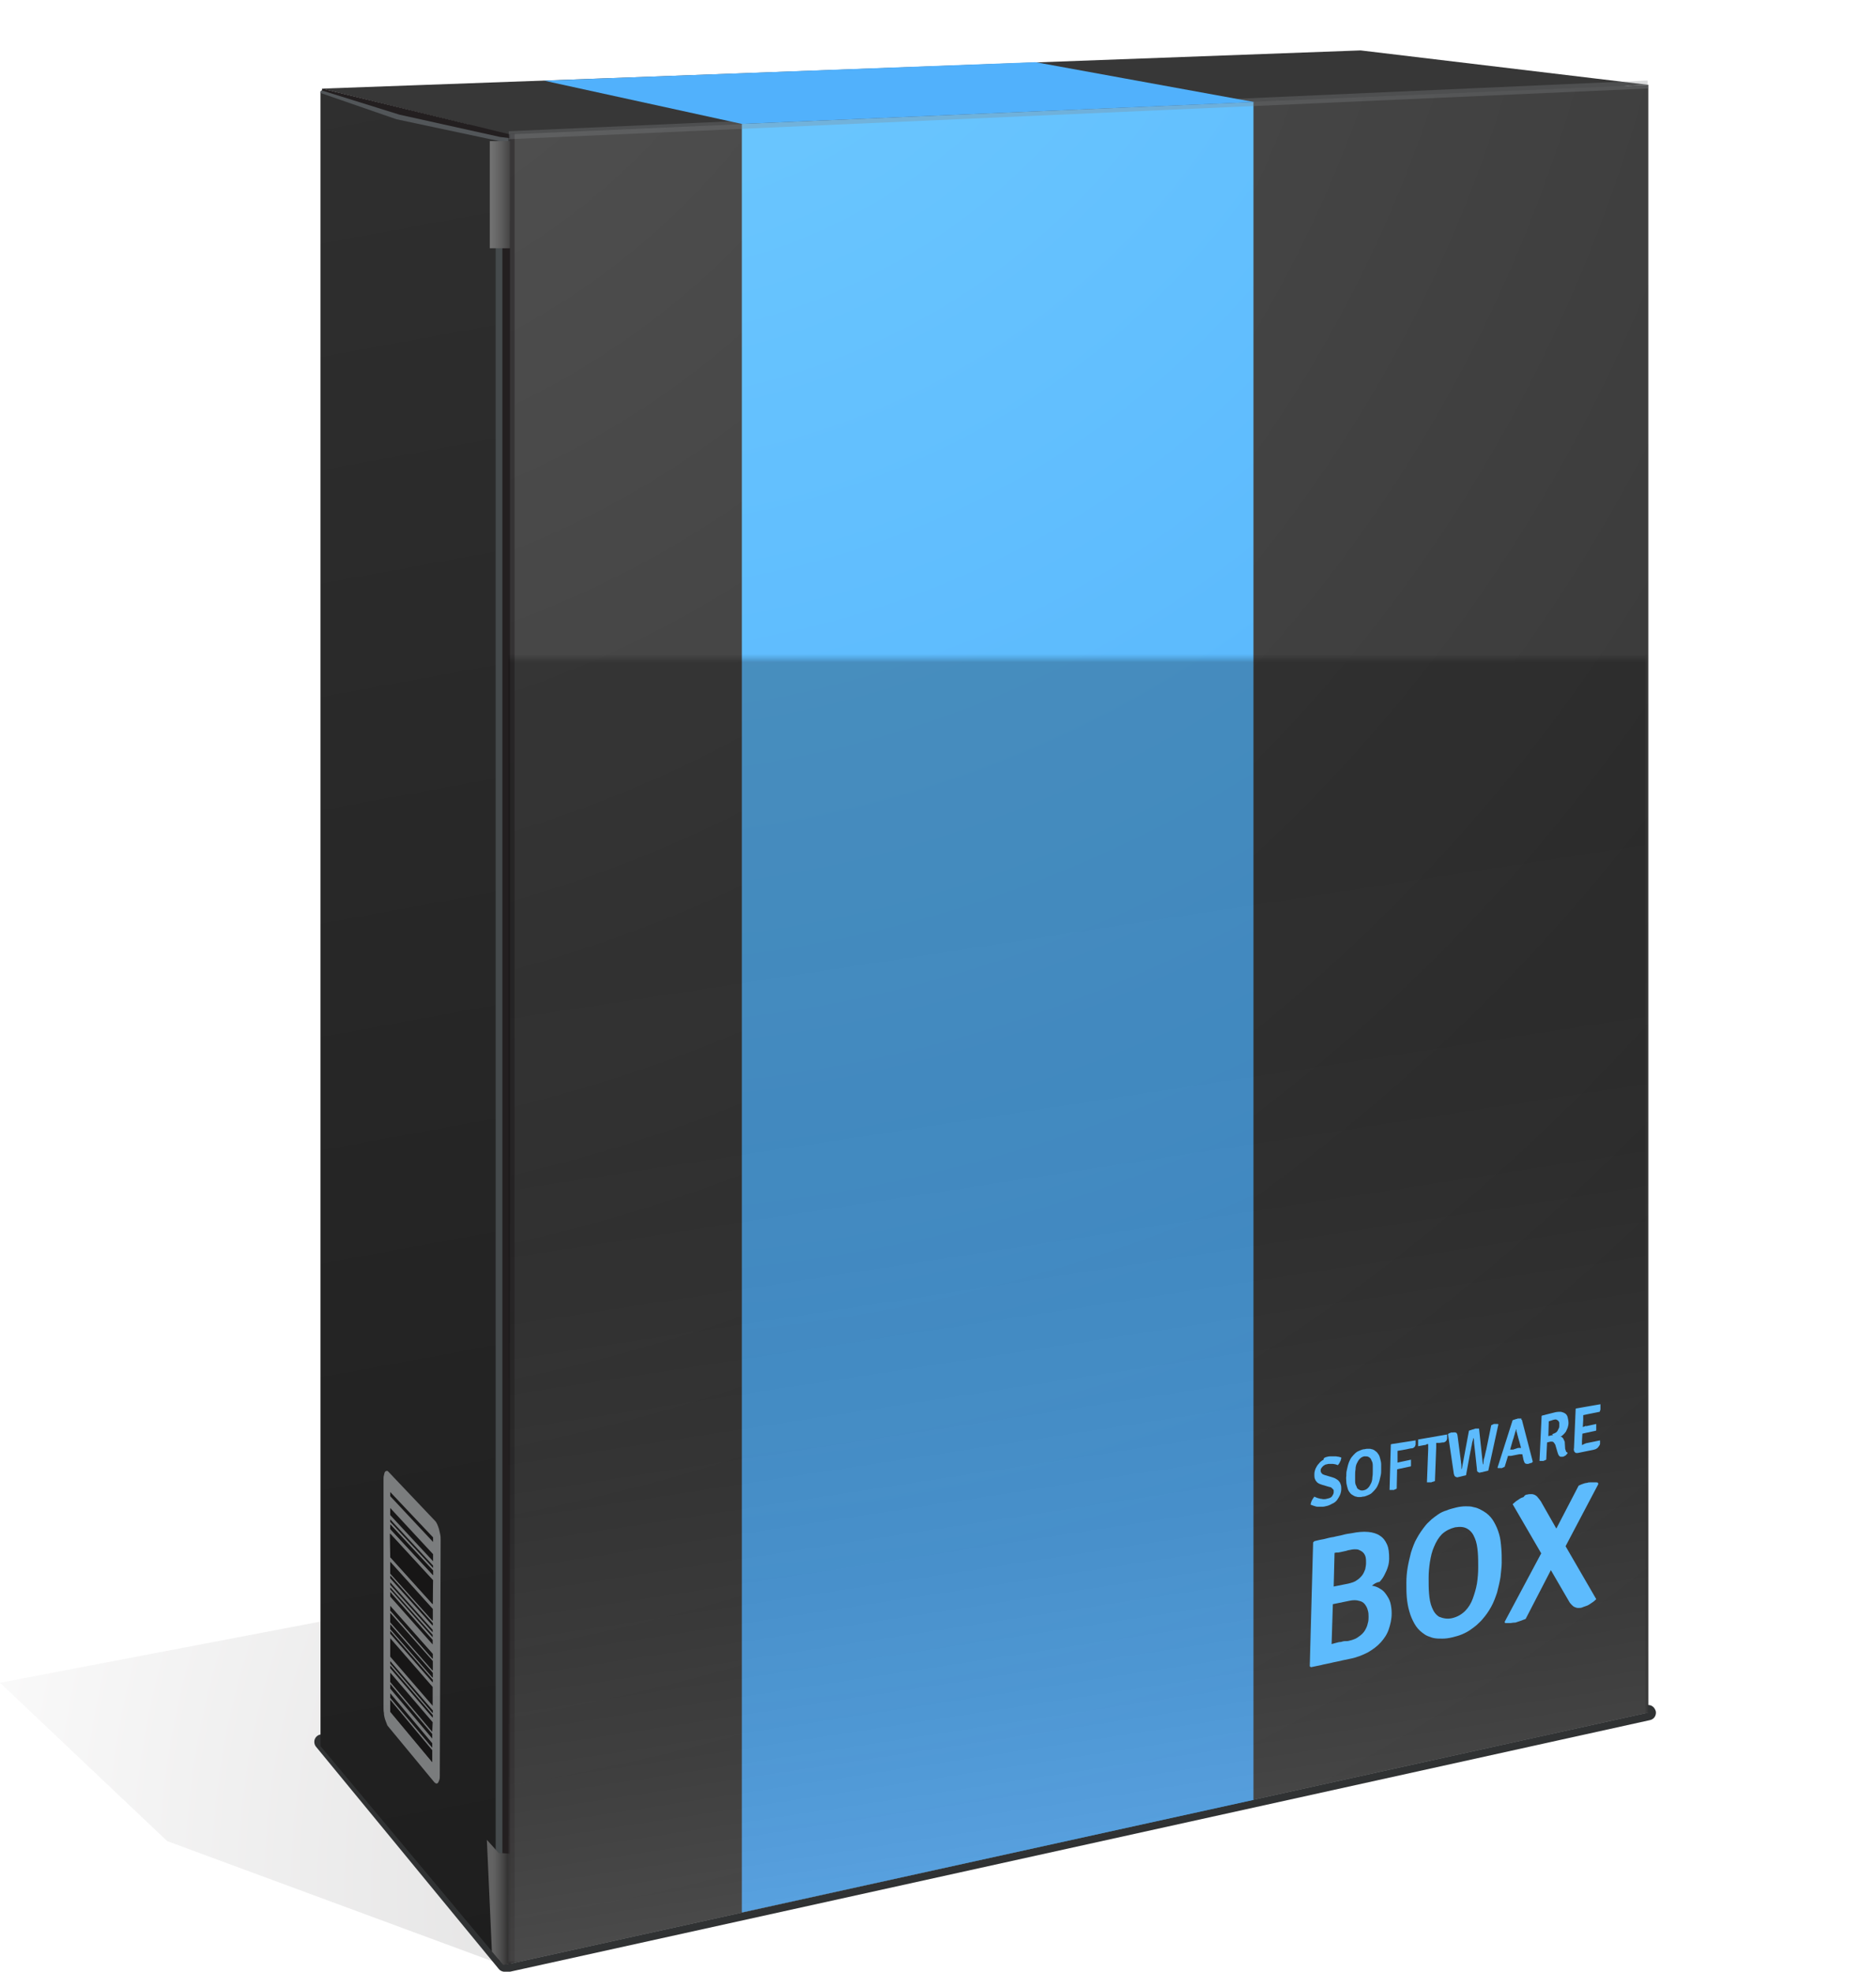 <?xml version="1.0" encoding="utf-8"?>
<!-- Generator: Adobe Illustrator 26.3.1, SVG Export Plug-In . SVG Version: 6.00 Build 0)  -->
<svg version="1.1" id="Ebene_1" xmlns="http://www.w3.org/2000/svg" xmlns:xlink="http://www.w3.org/1999/xlink" x="0px" y="0px"
	 viewBox="0 0 446.6 469.4" style="enable-background:new 0 0 446.6 469.4;" xml:space="preserve">
<style type="text/css">
	.Graphic_x0020_Style_x0020_101{opacity:0.5;fill:url(#SVGID_1_);}
	.st0{fill:#373737;}
	.st1{opacity:0.2;fill:url(#SVGID_00000114760282566265160650000009560666022904747925_);}
	.st2{fill:#94989B;}
	.st3{fill:#303233;}
	.st4{enable-background:new    ;}
	.st5{fill:url(#SVGID_00000126311221887021200130000008362009020630894210_);}
	.st6{fill:url(#SVGID_00000001625643452064349380000005873162887447561374_);}
	.st7{fill:#231F20;}
	.st8{fill:#454A4C;}
	.st9{fill:#525659;}
	.st10{opacity:0.5;fill:#231F20;}
	.st11{fill:#383838;}
	.st12{fill:#1F1F1F;}
	.st13{opacity:0.3;fill:url(#SVGID_00000162346978029099644270000011364859263611119529_);}
	.st14{opacity:0.3;fill:url(#SVGID_00000068650332204596118040000006727143605662934959_);}
	.st15{fill:url(#SVGID_00000054231413437942131070000004517335019820657280_);}
	.st16{filter:url(#Adobe_OpacityMaskFilter);}
	.st17{fill:url(#SVGID_00000025436202874030013730000014143087056349176249_);}
	
		.st18{opacity:0.5;mask:url(#SVGID_00000157993431821868777950000003646176211854123436_);fill:url(#SVGID_00000106136814882367729670000008783122810141727634_);}
	.st19{opacity:0.3;}
	.st20{fill:#838689;}
	.st21{fill:#51B1FC;}
	.st22{fill:#5DBBFD;}
	.st23{opacity:0.8;}
	.st24{fill:#141313;}
	.st25{fill:#919395;}
</style>
<linearGradient id="SVGID_1_" gradientUnits="userSpaceOnUse" x1="-763.059" y1="-299.632" x2="-763.21" y2="-300.62">
	<stop  offset="0.149" style="stop-color:#FFFFFF"/>
	<stop  offset="0.198" style="stop-color:#DDDDDD"/>
	<stop  offset="0.281" style="stop-color:#AAAAAA"/>
	<stop  offset="0.368" style="stop-color:#7C7C7C"/>
	<stop  offset="0.458" style="stop-color:#565656"/>
	<stop  offset="0.549" style="stop-color:#373737"/>
	<stop  offset="0.645" style="stop-color:#1F1F1F"/>
	<stop  offset="0.746" style="stop-color:#0D0D0D"/>
	<stop  offset="0.854" style="stop-color:#030303"/>
	<stop  offset="0.987" style="stop-color:#000000"/>
</linearGradient>
<path class="st0" d="M124.3,29.1c-1.4,0-13.5-2.7-13.5-2.7l4,15.3c0,0,268.8-5,269.3-5.6c0.5-0.6,8.2-14.5,8.2-14.5l-11-2.4
	L124.3,29.1z"/>
<radialGradient id="SVGID_00000054259595969975597510000006590609376814255532_" cx="266.242" cy="963.211" r="305.569" gradientTransform="matrix(0.928 0 0 0.928 -5.075 -444.129)" gradientUnits="userSpaceOnUse">
	<stop  offset="0" style="stop-color:#231F20"/>
	<stop  offset="1" style="stop-color:#FFFFFF"/>
</radialGradient>
<polygon style="opacity:0.2;fill:url(#SVGID_00000054259595969975597510000006590609376814255532_);" points="119.9,467.9 
	39.8,438.3 0,400.6 291.3,345 393.3,407.9 "/>
<g>
	<path class="st2" d="M120.1,468.5c-0.3,0-0.5-0.1-0.7-0.3l-43.5-52.9c-0.2-0.3-0.3-0.6-0.1-0.9c0.1-0.3,0.5-0.5,0.8-0.5
		c0,0,315.8-7,315.8-7c0.5,0,0.8,0.3,0.9,0.8c0.1,0.5-0.2,0.9-0.7,1l-271.4,59.9c-0.1,0-0.1,0-0.2,0H120.1z"/>
	<path class="st3" d="M392.4,407.7L121,467.6h-0.9l-43.5-52.9L392.4,407.7L392.4,407.7z M392.4,405.9
		C392.3,405.9,392.3,405.9,392.4,405.9l-315.8,7c-0.7,0-1.3,0.4-1.6,1c-0.3,0.6-0.2,1.4,0.2,1.9l43.5,52.9c0.3,0.4,0.8,0.7,1.4,0.7
		h0.9c0.1,0,0.3,0,0.4,0l271.4-59.9c0.9-0.2,1.5-1,1.4-2C394,406.6,393.3,405.9,392.4,405.9L392.4,405.9z"/>
</g>
<g class="st4">
	
		<linearGradient id="SVGID_00000144313351765507045350000003796128088252953993_" gradientUnits="userSpaceOnUse" x1="50.52" y1="-31.689" x2="141.614" y2="464.268">
		<stop  offset="0" style="stop-color:#313131"/>
		<stop  offset="1" style="stop-color:#1E1E1E"/>
	</linearGradient>
	<polygon style="fill:url(#SVGID_00000144313351765507045350000003796128088252953993_);" points="118.9,466.7 76.3,415.7 
		76.3,21.7 118.9,33.6 	"/>
</g>
<polygon class="st0" points="323.9,12 142.7,18.7 76.6,21.1 121,32 301.4,24.1 392.4,20.2 "/>
<radialGradient id="SVGID_00000178174466795011645630000000386919145015900552_" cx="48.905" cy="397.704" r="912.526" gradientTransform="matrix(0.928 0 0 0.928 -5.075 -444.129)" gradientUnits="userSpaceOnUse">
	<stop  offset="0.159" style="stop-color:#4E4E4E"/>
	<stop  offset="1" style="stop-color:#212121"/>
</radialGradient>
<polygon style="fill:url(#SVGID_00000178174466795011645630000000386919145015900552_);" points="301.4,24.1 121,32 121,467.6 
	392.4,407.7 392.4,20.2 "/>
<g>
	<polygon class="st7" points="121.4,33.6 121.4,467.6 118.7,466.8 118.7,33.9 	"/>
	<polygon class="st7" points="76.7,21.1 76.6,21.9 94.5,28.4 118.5,33.1 121.4,33.6 121.4,32 	"/>
</g>
<g>
	<polygon class="st8" points="118,52.7 118,457.6 119.6,457.7 119.6,52.6 	"/>
	<polygon class="st9" points="117.2,52.7 118.9,33.6 94.4,28.4 76.2,22.1 76.5,21.5 95.1,27.3 119,32.6 121.4,32.9 121.4,52.6 	"/>
	<polygon class="st10" points="121,32 121,467.7 122.5,467.1 122.5,31.8 	"/>
</g>
<rect x="116.6" y="33.6" class="st11" width="4.8" height="25.5"/>
<polygon class="st12" points="117.1,464.6 119.8,467.8 121.4,467.5 121.4,441.3 118.7,441.1 115.9,438 "/>
<linearGradient id="SVGID_00000009558445954470246180000012015358143871868830_" gradientUnits="userSpaceOnUse" x1="115.365" y1="46.367" x2="122.785" y2="46.367">
	<stop  offset="9.417889e-02" style="stop-color:#FFFFFF"/>
	<stop  offset="0.113" style="stop-color:#FFFFFF"/>
	<stop  offset="0.197" style="stop-color:#F8F8F8"/>
	<stop  offset="0.323" style="stop-color:#E4E4E4"/>
	<stop  offset="0.474" style="stop-color:#C4C3C3"/>
	<stop  offset="0.645" style="stop-color:#979595"/>
	<stop  offset="0.83" style="stop-color:#5E5B5B"/>
	<stop  offset="1" style="stop-color:#231F20"/>
</linearGradient>
<rect x="116.6" y="33.6" style="opacity:0.3;fill:url(#SVGID_00000009558445954470246180000012015358143871868830_);" width="4.8" height="25.5"/>
<linearGradient id="SVGID_00000108289830273977223860000008666043356203042696_" gradientUnits="userSpaceOnUse" x1="116.69" y1="452.903" x2="121.975" y2="452.903">
	<stop  offset="0.113" style="stop-color:#FFFFFF"/>
	<stop  offset="0.194" style="stop-color:#F6F6F6"/>
	<stop  offset="0.325" style="stop-color:#DFDEDF"/>
	<stop  offset="0.49" style="stop-color:#B9B8B8"/>
	<stop  offset="0.682" style="stop-color:#848282"/>
	<stop  offset="0.894" style="stop-color:#413E3F"/>
	<stop  offset="0.984" style="stop-color:#231F20"/>
</linearGradient>
<polygon style="opacity:0.3;fill:url(#SVGID_00000108289830273977223860000008666043356203042696_);" points="117.1,464.6 
	119.8,467.8 121.4,467.5 121.4,441.3 118.7,441.1 115.9,438 "/>
<radialGradient id="SVGID_00000041273582396573750530000011551395407387143814_" cx="140.434" cy="-67.312" r="748.295" gradientUnits="userSpaceOnUse">
	<stop  offset="3.070170e-02" style="stop-color:#70CBFF"/>
	<stop  offset="1" style="stop-color:#369AFA"/>
</radialGradient>
<polygon style="fill:url(#SVGID_00000041273582396573750530000011551395407387143814_);" points="176.6,455.3 298.4,428.5 
	298.4,24.3 176.6,29.5 "/>
<defs>
	<filter id="Adobe_OpacityMaskFilter" filterUnits="userSpaceOnUse" x="121" y="20.2" width="271.4" height="447.4">
		<feColorMatrix  type="matrix" values="1 0 0 0 0  0 1 0 0 0  0 0 1 0 0  0 0 0 1 0"/>
	</filter>
</defs>
<mask maskUnits="userSpaceOnUse" x="121" y="20.2" width="271.4" height="447.4" id="SVGID_00000090264821371510794750000004037716288369665411_">
	<g class="st16">
		
			<linearGradient id="SVGID_00000012443707107353032560000012456515333420813477_" gradientUnits="userSpaceOnUse" x1="248.317" y1="466.083" x2="215.465" y2="314.384">
			<stop  offset="0.149" style="stop-color:#FFFFFF"/>
			<stop  offset="0.214" style="stop-color:#CFCFCF"/>
			<stop  offset="0.289" style="stop-color:#9F9F9F"/>
			<stop  offset="0.368" style="stop-color:#747474"/>
			<stop  offset="0.45" style="stop-color:#505050"/>
			<stop  offset="0.536" style="stop-color:#333333"/>
			<stop  offset="0.627" style="stop-color:#1C1C1C"/>
			<stop  offset="0.726" style="stop-color:#0C0C0C"/>
			<stop  offset="0.837" style="stop-color:#030303"/>
			<stop  offset="0.987" style="stop-color:#000000"/>
		</linearGradient>
		
			<rect x="-6.1" y="156.7" style="fill:url(#SVGID_00000012443707107353032560000012456515333420813477_);" width="453.2" height="361.4"/>
	</g>
</mask>
<linearGradient id="SVGID_00000019635901701189809550000003515754908921545856_" gradientUnits="userSpaceOnUse" x1="305.618" y1="563.792" x2="250.217" y2="201.581">
	<stop  offset="0.149" style="stop-color:#FFFFFF"/>
	<stop  offset="0.198" style="stop-color:#DDDDDD"/>
	<stop  offset="0.281" style="stop-color:#AAAAAA"/>
	<stop  offset="0.368" style="stop-color:#7C7C7C"/>
	<stop  offset="0.458" style="stop-color:#565656"/>
	<stop  offset="0.549" style="stop-color:#373737"/>
	<stop  offset="0.645" style="stop-color:#1F1F1F"/>
	<stop  offset="0.746" style="stop-color:#0D0D0D"/>
	<stop  offset="0.854" style="stop-color:#030303"/>
	<stop  offset="0.987" style="stop-color:#000000"/>
</linearGradient>
<polygon style="opacity:0.5;mask:url(#SVGID_00000090264821371510794750000004037716288369665411_);fill:url(#SVGID_00000019635901701189809550000003515754908921545856_);" points="
	301.4,24.1 121,32 121,467.6 392.4,407.7 392.4,20.2 "/>
<g class="st19">
	
		<rect x="121" y="25.2" transform="matrix(0.999 -4.449930e-02 4.449930e-02 0.999 -0.912 11.452)" class="st20" width="271.4" height="1.9"/>
</g>
<polygon class="st21" points="129.5,19.2 176.6,29.5 298.6,24.3 246.5,14.8 142.7,18.7 "/>
<g>
	<g>
		<path class="st22" d="M381,334.3c0,0.1,0,0.1,0,0.2c0,0.1,0,0.1,0,0.2c0,0.1,0,0.1,0,0.2c0,0.1,0,0.1,0,0.2c0,0.1,0,0.1,0,0.2
			c0,0.1,0,0.2,0,0.2c0,0.1,0,0.2-0.1,0.3c0,0.1,0,0.2-0.1,0.3l-3,0.6l-0.9,0.2c0,0.1,0,0.2,0,0.3c0,0.1,0,0.2,0,0.3
			c0,0.1,0,0.2,0,0.3c0,0.1,0,0.2,0,0.3l-0.1,1.6c0.1,0,0.2,0,0.3-0.1c0.1,0,0.2,0,0.2-0.1c0.1,0,0.2,0,0.2,0c0.1,0,0.1,0,0.2,0
			l2.3-0.5c0,0.1,0,0.1,0,0.2c0,0.1,0,0.1,0,0.2c0,0.1,0,0.1,0,0.2c0,0.1,0,0.1,0,0.2c0,0.1,0,0.1,0,0.2c0,0.1,0,0.1,0,0.2
			c0,0.1,0,0.2,0,0.2c0,0.1,0,0.2-0.1,0.2l-2.3,0.5l-0.9,0.2l-0.1,1.8c0,0.1,0,0.2,0,0.2c0,0.1,0,0.2,0,0.2c0,0.1,0,0.2,0,0.2
			c0,0.1,0,0.2,0,0.3c0.1,0,0.1,0,0.2-0.1c0.1,0,0.2,0,0.2-0.1c0.1,0,0.2,0,0.2-0.1c0.1,0,0.2,0,0.3-0.1l3.4-0.7c0,0,0,0.1,0,0.2
			c0,0.1,0,0.1,0,0.2c0,0.1,0,0.1,0,0.2c0,0.1,0,0.1,0,0.2c0,0.2-0.1,0.3-0.2,0.5c-0.1,0.1-0.2,0.3-0.3,0.4
			c-0.1,0.1-0.2,0.2-0.4,0.3c-0.1,0.1-0.3,0.1-0.5,0.2l-3.9,0.8c-0.2,0-0.3,0-0.4,0c-0.1,0-0.2-0.1-0.3-0.2
			c-0.1-0.1-0.2-0.2-0.2-0.4c0-0.1-0.1-0.3,0-0.5l0.4-9.4l0.1-0.1L381,334.3z"/>
	</g>
	<g>
		<path class="st22" d="M363.6,355.8c0.3-0.1,0.7-0.1,1-0.1c0.3,0,0.6,0.1,0.8,0.2c0.2,0.1,0.5,0.3,0.7,0.6c0.2,0.2,0.4,0.5,0.7,0.9
			l3.7,6.5l5.3-10.2c0.1-0.1,0.3-0.1,0.4-0.2c0.2-0.1,0.3-0.1,0.5-0.2c0.2-0.1,0.4-0.1,0.6-0.2c0.2,0,0.4-0.1,0.6-0.1
			c0.2-0.1,0.5-0.1,0.7-0.1c0.2,0,0.5,0,0.7,0c0.2,0,0.4,0,0.6,0c0.2,0,0.4,0,0.5,0.1l0.1,0.3l-7.8,14.8l7.3,12.6
			c-0.3,0.3-0.5,0.5-0.8,0.7c-0.3,0.2-0.6,0.4-0.9,0.6c-0.3,0.2-0.6,0.3-0.9,0.4c-0.3,0.1-0.6,0.2-0.8,0.3c-0.3,0.1-0.6,0.1-0.9,0.1
			c-0.3,0-0.6-0.1-0.8-0.2c-0.3-0.1-0.5-0.3-0.7-0.5c-0.2-0.2-0.5-0.5-0.7-0.9l-4.3-7.4l-6,11.6c-0.1,0.1-0.3,0.1-0.5,0.2
			c-0.2,0.1-0.3,0.1-0.5,0.2c-0.2,0.1-0.4,0.1-0.6,0.2c-0.2,0.1-0.4,0.1-0.6,0.2c-0.2,0.1-0.5,0.1-0.7,0.1c-0.2,0-0.5,0.1-0.7,0.1
			c-0.2,0-0.5,0-0.7,0c-0.2,0-0.4,0-0.6,0l-0.1-0.3l8.7-16.3l-6.8-11.7c0.3-0.3,0.6-0.5,0.8-0.7c0.3-0.2,0.6-0.4,0.9-0.6
			c0.3-0.2,0.6-0.3,0.9-0.4C363,355.9,363.3,355.8,363.6,355.8z"/>
	</g>
	<g>
		<path class="st22" d="M372.6,344.9c0,0.1,0.1,0.2,0.1,0.3c0,0.1,0.1,0.2,0.1,0.3c0,0.1,0.1,0.2,0.2,0.2c0.1,0.1,0.1,0.1,0.2,0.2
			c-0.1,0.1-0.1,0.2-0.2,0.3c-0.1,0.1-0.2,0.2-0.3,0.3c-0.1,0.1-0.2,0.1-0.4,0.2c-0.1,0.1-0.2,0.1-0.4,0.1c-0.2,0-0.3,0-0.4,0
			c-0.1,0-0.2-0.1-0.3-0.2c-0.1-0.1-0.2-0.2-0.2-0.3c-0.1-0.1-0.1-0.3-0.2-0.5l-0.5-1.7c0-0.1-0.1-0.3-0.2-0.4
			c-0.1-0.1-0.1-0.2-0.2-0.3c-0.1-0.1-0.2-0.1-0.3-0.2c-0.1,0-0.3,0-0.5,0l-0.8,0.2l-0.2,4.1c-0.1,0-0.2,0.1-0.2,0.1
			c-0.1,0-0.2,0.1-0.2,0.1c-0.1,0-0.2,0-0.2,0.1c-0.1,0-0.1,0-0.2,0c-0.1,0-0.1,0-0.2,0c-0.1,0-0.2,0-0.2,0c-0.1,0-0.2,0-0.2,0
			c-0.1,0-0.2,0-0.2,0l0.5-10.7l0.1-0.1c0.3-0.1,0.6-0.1,0.8-0.2c0.3-0.1,0.5-0.1,0.8-0.2c0.3-0.1,0.5-0.1,0.8-0.2
			c0.3-0.1,0.5-0.1,0.8-0.2c0.5-0.1,0.9-0.1,1.3-0.1c0.4,0.1,0.7,0.2,1,0.4c0.3,0.2,0.5,0.5,0.6,0.9c0.1,0.4,0.2,0.9,0.2,1.4
			c0,0.4-0.1,0.7-0.2,1.1c-0.1,0.3-0.3,0.6-0.4,0.9c-0.2,0.3-0.4,0.5-0.6,0.7c-0.2,0.2-0.4,0.4-0.7,0.5c0.1,0,0.2,0.1,0.3,0.1
			c0.1,0.1,0.2,0.2,0.3,0.3c0.1,0.1,0.1,0.2,0.2,0.4c0.1,0.1,0.1,0.3,0.2,0.4L372.6,344.9z M369.6,341.4c0.3-0.1,0.5-0.2,0.7-0.3
			c0.2-0.1,0.4-0.3,0.5-0.5c0.1-0.2,0.2-0.4,0.3-0.6c0.1-0.2,0.1-0.4,0.1-0.6c0-0.2,0-0.4,0-0.6c0-0.2-0.1-0.4-0.2-0.5
			c-0.1-0.1-0.2-0.2-0.4-0.3c-0.2-0.1-0.4-0.1-0.7,0c-0.1,0-0.2,0-0.3,0.1c-0.1,0-0.2,0-0.3,0.1c-0.1,0-0.2,0-0.3,0.1
			c-0.1,0-0.2,0-0.3,0.1l-0.1,3.5c0.1,0,0.2-0.1,0.4-0.1c0.1,0,0.2-0.1,0.4-0.1c0.1,0,0.2,0,0.3-0.1
			C369.5,341.5,369.5,341.5,369.6,341.4L369.6,341.4z"/>
	</g>
	<g>
		<path class="st22" d="M362.3,338l2.6,10c-0.1,0.1-0.1,0.1-0.2,0.2s-0.2,0.1-0.3,0.1c-0.1,0-0.2,0.1-0.3,0.1
			c-0.1,0-0.2,0.1-0.3,0.1c-0.2,0-0.3,0-0.4,0c-0.1,0-0.2-0.1-0.3-0.1c-0.1-0.1-0.2-0.2-0.2-0.3c-0.1-0.1-0.1-0.3-0.2-0.5l-0.3-1.4
			c-0.1,0-0.1,0-0.2,0c-0.1,0-0.1,0-0.2,0c-0.1,0-0.1,0-0.2,0c-0.1,0-0.1,0-0.1,0l-2,0.4c0,0-0.1,0-0.1,0c-0.1,0-0.1,0-0.2,0
			c-0.1,0-0.1,0-0.2,0c-0.1,0-0.1,0-0.2,0l-0.8,2.6c-0.1,0-0.1,0.1-0.2,0.1c-0.1,0-0.1,0-0.2,0.1c-0.1,0-0.1,0-0.2,0.1
			c-0.1,0-0.1,0-0.2,0c-0.1,0-0.2,0-0.2,0c-0.1,0-0.2,0-0.2,0c-0.1,0-0.2,0-0.2,0c-0.1,0-0.1,0-0.2,0l-0.1-0.1l3.6-11.3
			c0.1,0,0.2-0.1,0.3-0.1c0.1,0,0.2-0.1,0.3-0.1c0.1,0,0.2-0.1,0.3-0.1c0.1,0,0.2,0,0.3-0.1c0.1,0,0.2,0,0.3,0c0.1,0,0.2,0,0.3,0
			c0.1,0,0.2,0,0.3,0C362.1,338,362.2,338,362.3,338z M361.4,344.7c0,0,0.1,0,0.1,0c0,0,0.1,0,0.2,0c0.1,0,0.1,0,0.2,0
			c0.1,0,0.1,0,0.2,0l-0.4-1.5c-0.1-0.2-0.1-0.4-0.2-0.7c-0.1-0.2-0.1-0.5-0.2-0.7c-0.1-0.3-0.1-0.5-0.2-0.8
			c-0.1-0.2-0.1-0.5-0.1-0.7l-0.1,0c0,0.2-0.1,0.4-0.2,0.7c-0.1,0.2-0.1,0.5-0.2,0.7c-0.1,0.2-0.1,0.5-0.2,0.7
			c-0.1,0.2-0.1,0.4-0.2,0.6l-0.6,2.1c0,0,0.1,0,0.2,0c0.1,0,0.1,0,0.2,0c0.1,0,0.1,0,0.2,0c0,0,0.1,0,0.1,0L361.4,344.7
			L361.4,344.7z"/>
	</g>
	<g>
		<path class="st22" d="M353.8,360.2c0.8,0.6,1.4,1.3,1.9,2.2c0.5,0.9,0.9,1.8,1.2,2.9c0.3,1,0.4,2.1,0.5,3.3
			c0.1,1.1,0.1,2.3,0.1,3.4c0,1.1-0.2,2.3-0.3,3.5c-0.2,1.2-0.5,2.4-0.8,3.6c-0.4,1.2-0.8,2.3-1.4,3.4c-0.6,1.1-1.3,2.1-2.1,3
			c-0.4,0.5-0.9,0.9-1.4,1.4c-0.5,0.4-1,0.8-1.6,1.2c-0.6,0.4-1.2,0.7-1.9,1c-0.7,0.3-1.5,0.5-2.3,0.7c-0.8,0.2-1.6,0.3-2.3,0.3
			c-0.7,0-1.3,0-1.9-0.1c-0.6-0.1-1.1-0.3-1.6-0.5c-0.5-0.2-0.9-0.5-1.3-0.8c-0.8-0.6-1.4-1.3-1.9-2.2c-0.5-0.9-0.9-1.8-1.2-2.9
			c-0.3-1-0.5-2.2-0.6-3.3c-0.1-1.1-0.1-2.3-0.1-3.5c0-1.2,0.1-2.4,0.3-3.6c0.2-1.2,0.5-2.4,0.8-3.6c0.4-1.2,0.8-2.4,1.4-3.4
			c0.6-1.1,1.3-2.1,2.1-3.1c0.4-0.5,0.9-0.9,1.4-1.4c0.5-0.4,1-0.8,1.6-1.2c0.6-0.4,1.2-0.7,1.9-0.9c0.7-0.3,1.5-0.5,2.3-0.7
			c0.8-0.2,1.6-0.3,2.3-0.3c0.7,0,1.3,0,1.9,0.2c0.6,0.1,1.1,0.3,1.5,0.5C352.9,359.6,353.4,359.9,353.8,360.2z M345.8,385.2
			c1.2-0.3,2.2-0.9,3-1.7c0.8-0.8,1.4-1.8,1.8-2.9c0.4-1.1,0.8-2.4,1-3.6c0.2-1.3,0.3-2.6,0.3-3.8c0-1.2,0-2.5-0.1-3.7
			c-0.1-1.2-0.3-2.4-0.7-3.3c-0.4-1-0.9-1.7-1.7-2.2c-0.8-0.5-1.7-0.6-3-0.4c-1.2,0.3-2.2,0.8-3.1,1.6c-0.8,0.8-1.4,1.8-1.9,3
			c-0.5,1.1-0.8,2.4-1,3.7c-0.2,1.3-0.3,2.6-0.3,3.8c0,1.2,0,2.5,0.1,3.7c0.1,1.2,0.3,2.4,0.7,3.3c0.4,1,0.9,1.7,1.7,2.2
			C343.6,385.3,344.6,385.5,345.8,385.2L345.8,385.2z"/>
	</g>
	<g>
		<path class="st22" d="M346,341c0.2,0,0.3,0,0.4,0c0.1,0,0.2,0.1,0.3,0.1c0.1,0.1,0.1,0.2,0.2,0.3c0,0.1,0.1,0.3,0.1,0.5l0.6,4.6
			c0,0.2,0.1,0.5,0.1,0.7c0,0.3,0.1,0.5,0.1,0.8c0,0.3,0.1,0.5,0.1,0.8c0,0.2,0,0.5,0,0.7c0,0,0,0.1,0,0.1c0,0,0,0,0,0.1
			c0,0,0,0,0,0c0,0,0,0,0.1,0l1.7-9.1c0.1,0,0.2-0.1,0.3-0.1c0.1,0,0.2-0.1,0.3-0.1c0.1,0,0.2-0.1,0.3-0.1c0.1,0,0.2,0,0.3-0.1
			c0.1,0,0.2,0,0.3-0.1c0.1,0,0.2,0,0.3,0c0.1,0,0.2,0,0.3,0c0.1,0,0.2,0,0.3,0l0.9,8.4c0,0,0,0.1,0,0.1c0,0,0,0,0,0c0,0,0,0,0,0
			c0,0,0,0,0.1,0c0-0.2,0.1-0.5,0.1-0.8c0-0.3,0.1-0.6,0.2-0.9c0.1-0.3,0.1-0.6,0.2-0.9c0.1-0.3,0.1-0.6,0.2-0.8l1.2-5.9
			c0.1,0,0.1-0.1,0.2-0.1c0.1,0,0.1,0,0.2-0.1c0.1,0,0.1,0,0.2-0.1c0.1,0,0.1,0,0.2,0c0.1,0,0.1,0,0.2,0c0.1,0,0.2,0,0.2,0
			c0.1,0,0.2,0,0.2,0c0.1,0,0.1,0,0.2,0l0.1,0.1l-2.4,11c-0.1,0-0.2,0.1-0.4,0.1c-0.1,0-0.3,0.1-0.4,0.1c-0.1,0-0.3,0.1-0.4,0.1
			c-0.1,0-0.3,0.1-0.4,0.1c-0.1,0-0.3,0-0.4,0.1c-0.1,0-0.2,0-0.3-0.1c-0.1,0-0.2-0.1-0.3-0.2c-0.1-0.1-0.1-0.3-0.1-0.5l-0.4-3.7
			c0-0.3-0.1-0.6-0.1-0.9c0-0.3-0.1-0.6-0.1-0.9c0-0.3-0.1-0.6-0.1-1c0-0.3,0-0.6-0.1-0.9l-0.1,0c0,0.3-0.1,0.6-0.2,0.9
			c-0.1,0.3-0.1,0.7-0.2,1c-0.1,0.3-0.1,0.7-0.2,1c-0.1,0.3-0.1,0.7-0.2,1l-0.9,4.9c-0.1,0-0.2,0.1-0.4,0.1c-0.1,0-0.3,0.1-0.4,0.1
			c-0.1,0-0.3,0.1-0.4,0.1c-0.1,0-0.3,0.1-0.4,0.1c-0.2,0-0.3,0.1-0.4,0.1c-0.1,0-0.3,0-0.4-0.1c-0.1,0-0.2-0.1-0.3-0.2
			c-0.1-0.1-0.1-0.3-0.2-0.5l-1.4-9.5c0.1-0.1,0.2-0.1,0.3-0.2c0.1,0,0.2-0.1,0.3-0.1c0.1,0,0.2-0.1,0.3-0.1
			C345.8,341.1,345.9,341,346,341z"/>
	</g>
	<g>
		<path class="st22" d="M326.6,377.5c0.7,0.1,1.3,0.3,1.9,0.7c0.6,0.3,1.1,0.8,1.5,1.4c0.4,0.6,0.8,1.2,1,2c0.2,0.8,0.3,1.6,0.3,2.5
			c0,1.4-0.3,2.6-0.7,3.8c-0.4,1.2-1.1,2.2-1.9,3.1c-0.8,0.9-1.9,1.7-3.1,2.4c-1.2,0.6-2.6,1.2-4.2,1.5c-0.8,0.2-1.6,0.3-2.3,0.5
			c-0.8,0.2-1.6,0.3-2.3,0.5c-0.8,0.2-1.6,0.3-2.3,0.5c-0.8,0.2-1.6,0.3-2.4,0.5l-0.3-0.2l0.8-29.5l0.3-0.3c0.8-0.2,1.6-0.4,2.3-0.5
			c0.8-0.2,1.5-0.4,2.3-0.5c0.7-0.2,1.5-0.3,2.2-0.5c0.7-0.2,1.4-0.3,2.1-0.4c1.5-0.3,2.7-0.4,3.9-0.3c1.1,0.1,2.1,0.4,2.8,0.9
			c0.8,0.5,1.3,1.2,1.7,2.1c0.4,0.9,0.5,2,0.5,3.3c0,0.7-0.1,1.4-0.3,2c-0.2,0.7-0.5,1.3-0.8,1.9c-0.3,0.6-0.7,1.2-1.2,1.7
			C327.6,376.7,327.1,377.1,326.6,377.5z M321.2,390.6c0.9-0.2,1.7-0.5,2.3-1c0.6-0.4,1.1-0.9,1.4-1.4c0.3-0.5,0.6-1.1,0.7-1.7
			c0.2-0.6,0.2-1.1,0.2-1.6c0-0.5,0-1-0.2-1.6c-0.1-0.5-0.4-1-0.7-1.4c-0.3-0.4-0.8-0.7-1.4-0.8c-0.6-0.2-1.4-0.2-2.3,0l-3.9,0.8
			l-0.3,9.5c0.4-0.1,0.7-0.2,1.1-0.3c0.4-0.1,0.7-0.2,1.1-0.2c0.3-0.1,0.7-0.2,1-0.2C320.6,390.7,320.9,390.7,321.2,390.6
			L321.2,390.6z M317.7,369.7l-0.2,8l3.5-0.7c0.8-0.2,1.5-0.4,2-0.8c0.5-0.3,0.9-0.7,1.3-1.2c0.3-0.4,0.5-0.9,0.7-1.4
			c0.1-0.5,0.2-1,0.2-1.5c0-0.5,0-0.9-0.1-1.4c-0.1-0.4-0.3-0.8-0.6-1.1c-0.3-0.3-0.7-0.5-1.2-0.7c-0.5-0.1-1.2-0.1-2,0.1
			c-0.2,0-0.5,0.1-0.8,0.2c-0.3,0.1-0.6,0.1-0.9,0.2c-0.3,0.1-0.6,0.1-1,0.2C318.3,369.6,318,369.6,317.7,369.7L317.7,369.7z"/>
	</g>
	<g>
		<path class="st22" d="M327.5,345.5c0.3,0.2,0.5,0.5,0.7,0.8c0.2,0.3,0.3,0.7,0.4,1.1c0.1,0.4,0.2,0.8,0.2,1.2c0,0.4,0,0.9,0,1.3
			c0,0.4,0,0.9-0.1,1.3c-0.1,0.4-0.2,0.9-0.3,1.3c-0.1,0.4-0.3,0.9-0.5,1.3c-0.2,0.4-0.5,0.8-0.8,1.1c-0.2,0.2-0.3,0.3-0.5,0.5
			c-0.2,0.2-0.4,0.3-0.6,0.4c-0.2,0.1-0.5,0.2-0.7,0.3c-0.3,0.1-0.5,0.2-0.9,0.2c-0.3,0.1-0.6,0.1-0.8,0.1c-0.3,0-0.5,0-0.7-0.1
			c-0.2,0-0.4-0.1-0.6-0.2c-0.2-0.1-0.3-0.2-0.5-0.3c-0.3-0.2-0.5-0.5-0.7-0.8c-0.2-0.3-0.3-0.7-0.4-1.1c-0.1-0.4-0.2-0.8-0.2-1.2
			c0-0.4-0.1-0.9,0-1.3c0-0.4,0-0.9,0.1-1.3c0.1-0.4,0.2-0.9,0.3-1.3c0.1-0.4,0.3-0.9,0.5-1.3c0.2-0.4,0.5-0.8,0.8-1.1
			c0.2-0.2,0.3-0.3,0.5-0.5c0.2-0.2,0.4-0.3,0.6-0.4c0.2-0.1,0.5-0.2,0.7-0.3c0.3-0.1,0.5-0.2,0.9-0.2c0.3-0.1,0.6-0.1,0.9-0.1
			c0.3,0,0.5,0,0.7,0.1c0.2,0,0.4,0.1,0.6,0.2C327.2,345.3,327.4,345.4,327.5,345.5z M324.6,354.8c0.5-0.1,0.8-0.3,1.1-0.6
			c0.3-0.3,0.5-0.7,0.7-1.1c0.2-0.4,0.3-0.9,0.3-1.4c0.1-0.5,0.1-1,0.1-1.4c0-0.5,0-0.9,0-1.4c0-0.5-0.1-0.9-0.3-1.2
			c-0.1-0.4-0.3-0.6-0.6-0.8c-0.3-0.2-0.6-0.2-1.1-0.2c-0.5,0.1-0.8,0.3-1.1,0.6c-0.3,0.3-0.5,0.7-0.7,1.1c-0.2,0.4-0.3,0.9-0.3,1.4
			c-0.1,0.5-0.1,1-0.1,1.4c0,0.5,0,0.9,0,1.4c0,0.5,0.1,0.9,0.3,1.2c0.1,0.4,0.3,0.7,0.6,0.8C323.8,354.8,324.1,354.9,324.6,354.8
			L324.6,354.8z"/>
	</g>
	<g>
		<path class="st22" d="M344.5,341.5c0,0.1,0,0.1,0,0.2c0,0.1,0,0.1,0,0.2c0,0.1,0,0.1,0,0.2c0,0.1,0,0.1,0,0.2c0,0.2,0,0.3-0.1,0.5
			c0,0.1-0.1,0.2-0.2,0.3c-0.1,0.1-0.2,0.2-0.3,0.2c-0.1,0.1-0.3,0.1-0.5,0.1l-0.7,0.1c0,0-0.1,0-0.2,0c-0.1,0-0.2,0-0.2,0
			c-0.1,0-0.2,0-0.2,0c-0.1,0-0.1,0-0.2,0c0,0.1,0,0.2,0,0.3c0,0.1,0,0.2,0,0.3c0,0.1,0,0.2,0,0.3c0,0.1,0,0.2,0,0.3l-0.3,7.9
			c-0.1,0-0.2,0.1-0.3,0.1c-0.1,0-0.2,0.1-0.3,0.1c-0.1,0-0.2,0-0.2,0.1c-0.1,0-0.2,0-0.2,0c-0.1,0-0.1,0-0.2,0c-0.1,0-0.2,0-0.2,0
			c-0.1,0-0.2,0-0.3,0c-0.1,0-0.2,0-0.2,0l0.3-7.9c0-0.1,0-0.2,0-0.3c0-0.1,0-0.2,0-0.3c0-0.1,0-0.2,0-0.3c0-0.1,0-0.2,0-0.3
			c-0.1,0-0.1,0-0.2,0c-0.1,0-0.2,0-0.2,0.1c-0.1,0-0.2,0-0.2,0.1c-0.1,0-0.1,0-0.2,0l-1.6,0.3c0-0.1,0-0.2,0-0.2c0-0.1,0-0.2,0-0.2
			c0-0.1,0-0.1,0-0.2c0-0.1,0-0.1,0-0.2c0-0.1,0-0.1,0-0.2c0-0.1,0-0.1,0-0.2c0-0.1,0-0.2,0-0.2c0-0.1,0-0.2,0-0.2L344.5,341.5z"/>
	</g>
	<g>
		<path class="st22" d="M337,342.9c0,0.1,0,0.1,0,0.2c0,0.1,0,0.1,0,0.2c0,0.1,0,0.1,0,0.2c0,0.1,0,0.1,0,0.2c0,0.2,0,0.3-0.1,0.5
			c0,0.1-0.1,0.2-0.2,0.3c-0.1,0.1-0.2,0.2-0.3,0.2c-0.1,0.1-0.3,0.1-0.5,0.1l-2,0.4l-1.2,0.2c0,0.1,0,0.3,0,0.4c0,0.1,0,0.3,0,0.4
			c0,0.1,0,0.3,0,0.4c0,0.1,0,0.3,0,0.4l0,1.2l0.4-0.1l2.8-0.6c0,0.1,0,0.1,0,0.2c0,0.1,0,0.2,0,0.2c0,0.1,0,0.2,0,0.2
			c0,0.1,0,0.1,0,0.2c0,0.1,0,0.1,0,0.2c0,0.1,0,0.2,0,0.2c0,0.1,0,0.2,0,0.2c0,0.1,0,0.2-0.1,0.2l-2.8,0.6l-0.4,0.1l-0.1,4.6
			c-0.1,0-0.2,0.1-0.2,0.1c-0.1,0-0.2,0.1-0.2,0.1c-0.1,0-0.2,0-0.2,0.1c-0.1,0-0.2,0-0.2,0c-0.1,0-0.1,0-0.2,0c-0.1,0-0.2,0-0.2,0
			c-0.1,0-0.2,0-0.3,0c-0.1,0-0.2,0-0.2,0l0.3-10.8l0.1-0.1L337,342.9z"/>
	</g>
	<g>
		<path class="st22" d="M316,346.8c0.3-0.1,0.7-0.1,1-0.1c0.3,0,0.6,0,0.9,0c0.3,0,0.5,0.1,0.8,0.1c0.2,0.1,0.5,0.1,0.6,0.2
			c0,0.2,0,0.3-0.1,0.5c0,0.2-0.1,0.3-0.2,0.5c-0.1,0.2-0.1,0.3-0.2,0.4c-0.1,0.1-0.2,0.3-0.3,0.4c-0.2-0.1-0.4-0.1-0.6-0.2
			c-0.2,0-0.4-0.1-0.7-0.1c-0.2,0-0.5,0-0.7,0c-0.2,0-0.4,0-0.6,0.1c-0.2,0-0.5,0.1-0.6,0.2c-0.2,0.1-0.3,0.2-0.5,0.4
			c-0.1,0.1-0.2,0.3-0.3,0.4c-0.1,0.2-0.1,0.3-0.1,0.5c0,0.1,0,0.3,0.1,0.4c0,0.1,0.1,0.2,0.2,0.3c0.1,0.1,0.2,0.2,0.3,0.2
			c0.1,0.1,0.3,0.1,0.5,0.2l1.7,0.5c0.3,0.1,0.6,0.2,0.9,0.4c0.3,0.2,0.5,0.3,0.7,0.6c0.2,0.2,0.3,0.5,0.4,0.8
			c0.1,0.3,0.1,0.6,0.1,1c0,0.5-0.1,0.9-0.3,1.4c-0.2,0.4-0.4,0.8-0.7,1.2c-0.3,0.4-0.7,0.7-1.2,0.9c-0.5,0.3-1,0.5-1.6,0.6
			c-0.3,0.1-0.6,0.1-0.9,0.1c-0.3,0-0.6,0-0.9,0c-0.3,0-0.6-0.1-0.9-0.2c-0.3-0.1-0.6-0.2-0.8-0.3c0-0.2,0.1-0.3,0.1-0.5
			c0.1-0.2,0.1-0.3,0.2-0.5c0.1-0.2,0.2-0.3,0.3-0.5c0.1-0.1,0.2-0.3,0.3-0.4c0.2,0.1,0.4,0.2,0.7,0.3c0.2,0.1,0.5,0.1,0.7,0.2
			c0.3,0,0.5,0.1,0.8,0.1c0.3,0,0.5,0,0.8-0.1c0.3-0.1,0.5-0.1,0.7-0.2c0.2-0.1,0.4-0.2,0.5-0.4c0.1-0.1,0.2-0.3,0.3-0.5
			c0.1-0.2,0.1-0.3,0.1-0.5c0-0.1,0-0.3,0-0.4c0-0.1-0.1-0.2-0.2-0.3c-0.1-0.1-0.2-0.2-0.3-0.3c-0.1-0.1-0.3-0.2-0.5-0.2l-1.7-0.5
			c-0.3-0.1-0.6-0.2-0.8-0.3c-0.2-0.1-0.5-0.3-0.6-0.5c-0.2-0.2-0.3-0.4-0.4-0.7c-0.1-0.3-0.1-0.6-0.1-1c0-0.5,0.1-0.9,0.3-1.4
			c0.2-0.4,0.4-0.8,0.8-1.2c0.3-0.4,0.7-0.7,1.1-0.9C315,347.1,315.5,346.9,316,346.8z"/>
	</g>
</g>
<g class="st23">
	<g>
		<polygon class="st24" points="92.9,403.1 102.9,415 102.9,416.1 92.9,404.2 		"/>
	</g>
	<g>
		<polygon class="st24" points="92.9,400.9 102.9,412.8 102.9,413.9 92.9,402 		"/>
	</g>
	<g>
		<polygon class="st24" points="92.9,390 103,401.6 103,406.1 92.9,394.4 		"/>
	</g>
	<g>
		<polygon class="st24" points="92.9,379 103,390.4 103,391.5 92.9,380.1 		"/>
	</g>
	<g>
		<polygon class="st24" points="92.9,377.9 103,389.2 103,389.8 92.9,378.4 		"/>
	</g>
	<g>
		<polygon class="st24" points="92.9,376.8 103,388.1 103,388.7 92.9,377.3 		"/>
	</g>
	<g>
		<polygon class="st24" points="92.9,361.8 103.1,372.8 103.1,373.3 92.9,362.3 		"/>
	</g>
	<g>
		<polygon class="st24" points="92.9,359 103.1,369.9 103.1,371.6 92.9,360.7 		"/>
	</g>
	<g>
		<polygon class="st24" points="92.9,355.1 103.1,365.9 103.1,367 92.9,356.2 		"/>
	</g>
	<g>
		<path class="st25" d="M92.4,350.3l11.2,11.8c0.2,0.2,0.3,0.4,0.5,0.8c0.1,0.3,0.3,0.7,0.4,1.1c0.1,0.4,0.2,0.9,0.3,1.3
			c0.1,0.5,0.1,0.9,0.1,1.4l-0.2,55.9c0,0.4,0,0.8-0.1,1.1c-0.1,0.3-0.2,0.5-0.3,0.7c-0.1,0.1-0.2,0.2-0.4,0.2
			c-0.1,0-0.3-0.1-0.5-0.3l-11-13.3c-0.2-0.2-0.3-0.5-0.4-0.8c-0.1-0.3-0.3-0.7-0.4-1.1c-0.1-0.4-0.2-0.8-0.2-1.3
			c-0.1-0.4-0.1-0.9-0.1-1.3l0-54.2c0-0.4,0-0.8,0.1-1.1c0.1-0.3,0.1-0.6,0.2-0.7c0.1-0.2,0.2-0.3,0.4-0.3
			C92.1,350.1,92.3,350.2,92.4,350.3z M92.9,370.7l10.1,11.2l0-5.7l-10.2-11.1L92.9,370.7L92.9,370.7z M92.9,394.4l10.1,11.7l0-4.5
			L92.9,390L92.9,394.4L92.9,394.4z M92.9,407.5l10,12l0-2.8l-10-12L92.9,407.5L92.9,407.5z M92.9,374.6l10.1,11.3l0-2.8l-10.1-11.2
			L92.9,374.6L92.9,374.6z M92.9,400.4l10,11.9l0-2.2l-10-11.8L92.9,400.4L92.9,400.4z M92.9,386.2l10.1,11.5l0-2.2L92.9,384
			L92.9,386.2L92.9,386.2z M92.9,360.7l10.2,11l0-1.7L92.9,359V360.7L92.9,360.7z M92.9,404.2l10,11.9l0-1.1l-10-11.9V404.2
			L92.9,404.2z M92.9,387.8l10.1,11.6l0-1.1l-10.1-11.5V387.8L92.9,387.8z M92.9,380.1l10.1,11.4l0-1.1L92.9,379L92.9,380.1
			L92.9,380.1z M92.9,383.4l10.1,11.5l0-1.1l-10.1-11.4L92.9,383.4L92.9,383.4z M92.9,402l10,11.9l0-1.1l-10-11.9L92.9,402L92.9,402
			z M92.9,364l10.2,11l0-1.1l-10.2-11L92.9,364L92.9,364z M92.9,356.2l10.2,10.9l0-1.1l-10.2-10.8V356.2L92.9,356.2z M92.9,375.7
			L103,387l0-0.6l-10.1-11.3L92.9,375.7L92.9,375.7z M92.9,378.4l10.1,11.4l0-0.6l-10.1-11.3L92.9,378.4L92.9,378.4z M92.9,397.1
			l10.1,11.8l0-0.6l-10.1-11.8V397.1L92.9,397.1z M92.9,362.3l10.2,11l0-0.6l-10.2-11V362.3L92.9,362.3z M92.9,377.3l10.1,11.3
			l0-0.6l-10.1-11.3L92.9,377.3L92.9,377.3z M92.9,388.9l10.1,11.6l0-0.6l-10.1-11.6V388.9L92.9,388.9z M92.9,396l10.1,11.8l0-0.6
			l-10.1-11.7L92.9,396L92.9,396z"/>
	</g>
	<g>
		<polygon class="st24" points="92.9,386.7 103,398.2 103,399.4 92.9,387.8 		"/>
	</g>
	<g>
		<polygon class="st24" points="92.9,404.7 102.9,416.7 102.9,419.5 92.9,407.5 		"/>
	</g>
	<g>
		<polygon class="st24" points="92.9,398.2 103,410 102.9,412.2 92.9,400.4 		"/>
	</g>
	<g>
		<polygon class="st24" points="92.9,396.6 103,408.3 103,408.9 92.9,397.1 		"/>
	</g>
	<g>
		<polygon class="st24" points="92.9,395.5 103,407.2 103,407.8 92.9,396 		"/>
	</g>
	<g>
		<polygon class="st24" points="92.9,388.3 103,399.9 103,400.5 92.9,388.9 		"/>
	</g>
	<g>
		<polygon class="st24" points="92.9,384 103,395.4 103,397.7 92.9,386.2 		"/>
	</g>
	<g>
		<polygon class="st24" points="92.9,382.3 103,393.7 103,394.9 92.9,383.4 		"/>
	</g>
	<g>
		<polygon class="st24" points="92.9,375.1 103,386.4 103,387 92.9,375.7 		"/>
	</g>
	<g>
		<polygon class="st24" points="92.9,371.8 103,383 103,385.8 92.9,374.6 		"/>
	</g>
	<g>
		<polygon class="st24" points="92.9,365.1 103.1,376.2 103,381.9 92.9,370.7 		"/>
	</g>
	<g>
		<polygon class="st24" points="92.9,362.9 103.1,373.9 103.1,375 92.9,364 		"/>
	</g>
</g>
</svg>
